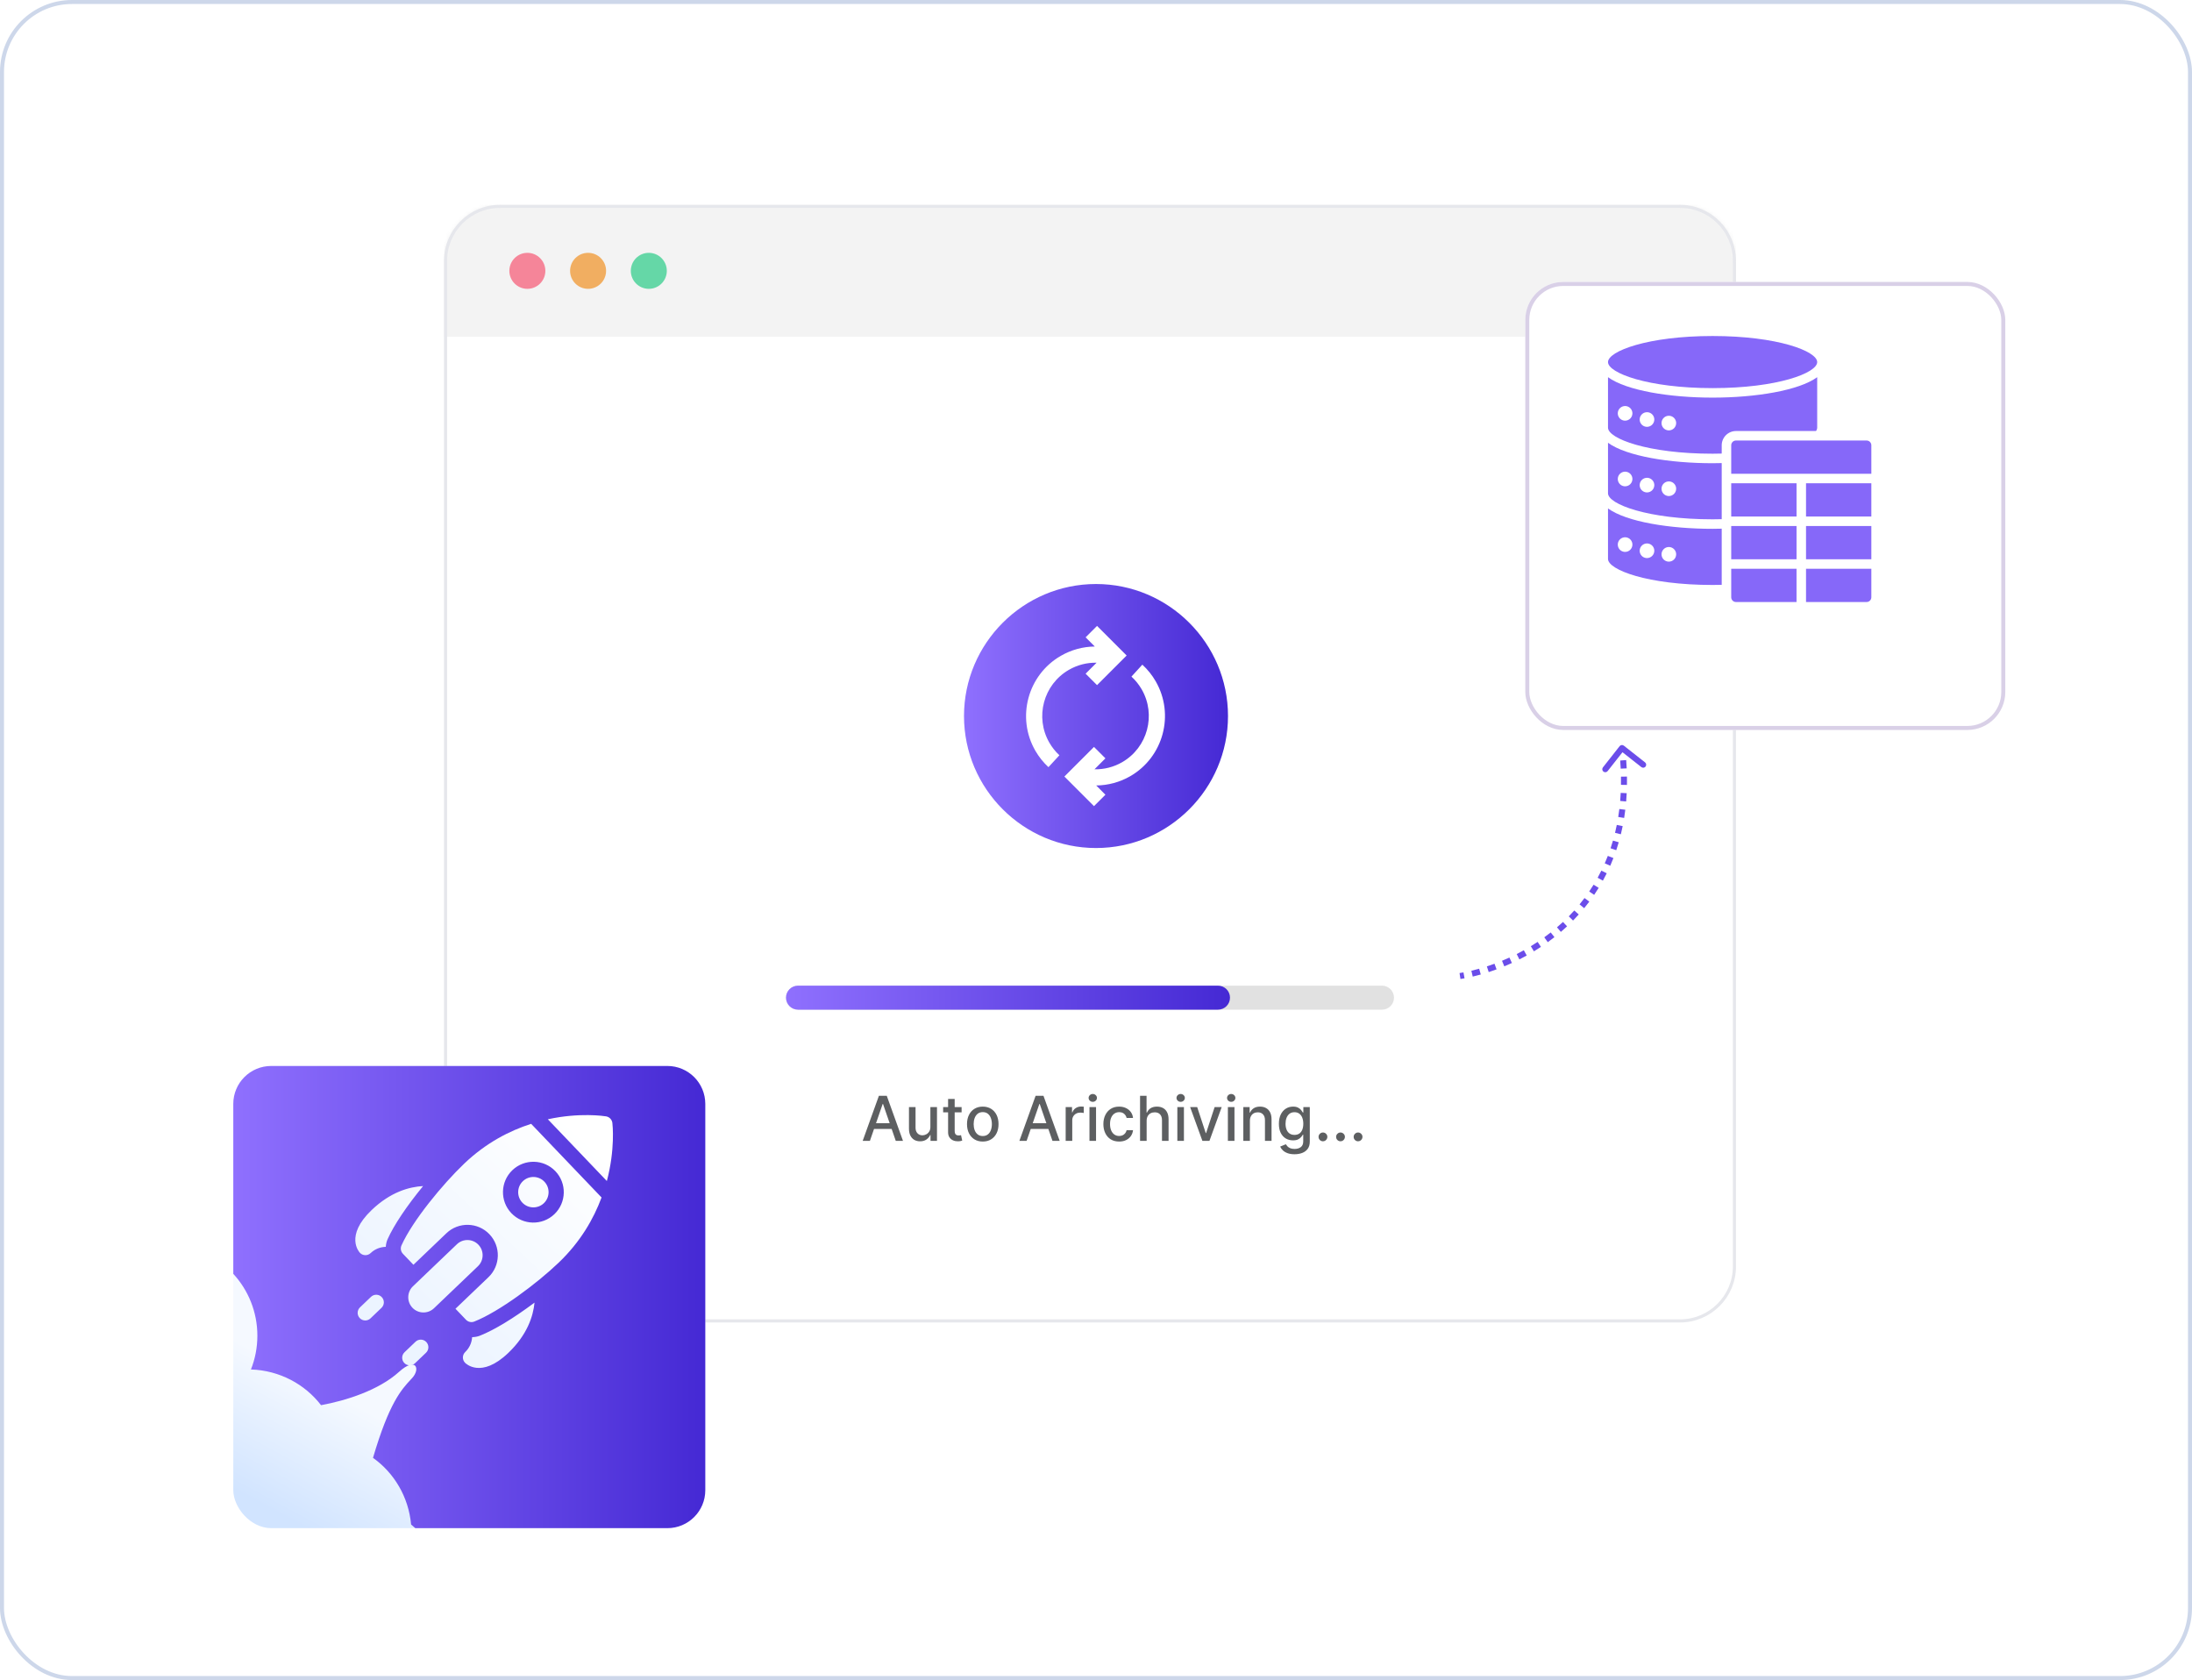 <svg width="548" height="420" viewBox="0 0 548 420" fill="none" xmlns="http://www.w3.org/2000/svg">
<rect x="0.5" y="0.5" width="547" height="419" rx="17.5" fill="white" stroke="#CDD7EA"/>
<g filter="url(#filter0_d_111_2383)">
<mask id="mask0_111_2383" style="mask-type:luminance" maskUnits="userSpaceOnUse" x="111" y="47" width="323" height="280">
<path d="M420 47H125C117.268 47 111 53.268 111 61V312.403C111 320.135 117.268 326.403 125 326.403H420C427.732 326.403 434 320.135 434 312.403V61C434 53.268 427.732 47 420 47Z" fill="white"/>
</mask>
<g mask="url(#mask0_111_2383)">
<path d="M434 47H111V80H434V47Z" fill="#F3F3F3"/>
<g opacity="0.6">
<path fill-rule="evenodd" clip-rule="evenodd" d="M131.84 68C134.325 68 136.34 65.985 136.34 63.5C136.34 61.015 134.325 59 131.84 59C129.355 59 127.34 61.015 127.34 63.5C127.34 65.985 129.355 68 131.84 68Z" fill="#F73C5D"/>
<path fill-rule="evenodd" clip-rule="evenodd" d="M147.021 68C149.507 68 151.522 65.985 151.522 63.5C151.522 61.015 149.507 59 147.021 59C144.536 59 142.521 61.015 142.521 63.5C142.521 65.985 144.536 68 147.021 68Z" fill="#F08100"/>
<path fill-rule="evenodd" clip-rule="evenodd" d="M162.203 68C164.688 68 166.703 65.985 166.703 63.5C166.703 61.015 164.688 59 162.203 59C159.717 59 157.703 61.015 157.703 63.5C157.703 65.985 159.717 68 162.203 68Z" fill="#07C575"/>
</g>
<path d="M434 80H111V326.403H434V80Z" fill="white"/>
<path d="M345.5 242.202H199.5C197.843 242.202 196.5 243.545 196.5 245.202C196.5 246.859 197.843 248.202 199.5 248.202H345.5C347.157 248.202 348.5 246.859 348.5 245.202C348.5 243.545 347.157 242.202 345.5 242.202Z" fill="#E1E1E1"/>
<path d="M304.5 242.202H199.5C197.843 242.202 196.5 243.545 196.5 245.202C196.5 246.859 197.843 248.202 199.5 248.202H304.5C306.157 248.202 307.5 246.859 307.5 245.202C307.5 243.545 306.157 242.202 304.5 242.202Z" fill="url(#paint0_linear_111_2383)"/>
<path d="M217.476 281H215.671L219.727 269.731H221.691L225.746 281H223.942L220.756 271.778H220.668L217.476 281ZM217.779 276.587H223.634V278.018H217.779V276.587ZM232.596 277.495V272.548H234.247V281H232.629V279.536H232.541C232.346 279.988 232.035 280.364 231.605 280.664C231.18 280.961 230.65 281.11 230.015 281.11C229.472 281.11 228.992 280.991 228.573 280.752C228.159 280.51 227.832 280.153 227.594 279.679C227.359 279.206 227.242 278.621 227.242 277.924V272.548H228.887V277.726C228.887 278.302 229.047 278.76 229.366 279.102C229.685 279.443 230.099 279.613 230.609 279.613C230.917 279.613 231.224 279.536 231.528 279.382C231.836 279.228 232.091 278.995 232.293 278.683C232.499 278.372 232.599 277.975 232.596 277.495ZM240.402 272.548V273.869H235.786V272.548H240.402ZM237.024 270.523H238.669V278.518C238.669 278.838 238.717 279.078 238.812 279.239C238.908 279.397 239.031 279.505 239.181 279.564C239.335 279.619 239.502 279.646 239.682 279.646C239.814 279.646 239.929 279.637 240.028 279.619C240.127 279.601 240.204 279.586 240.259 279.575L240.557 280.934C240.461 280.971 240.325 281.007 240.149 281.044C239.973 281.084 239.753 281.106 239.489 281.11C239.056 281.117 238.653 281.04 238.279 280.879C237.904 280.718 237.602 280.468 237.371 280.131C237.139 279.793 237.024 279.369 237.024 278.86V270.523ZM245.692 281.171C244.899 281.171 244.208 280.989 243.617 280.626C243.027 280.263 242.568 279.755 242.242 279.102C241.915 278.449 241.752 277.686 241.752 276.813C241.752 275.936 241.915 275.169 242.242 274.513C242.568 273.856 243.027 273.346 243.617 272.983C244.208 272.62 244.899 272.438 245.692 272.438C246.484 272.438 247.176 272.62 247.766 272.983C248.357 273.346 248.815 273.856 249.142 274.513C249.468 275.169 249.632 275.936 249.632 276.813C249.632 277.686 249.468 278.449 249.142 279.102C248.815 279.755 248.357 280.263 247.766 280.626C247.176 280.989 246.484 281.171 245.692 281.171ZM245.697 279.789C246.211 279.789 246.636 279.654 246.974 279.382C247.311 279.111 247.561 278.749 247.722 278.298C247.887 277.847 247.97 277.35 247.97 276.807C247.97 276.268 247.887 275.773 247.722 275.321C247.561 274.867 247.311 274.502 246.974 274.226C246.636 273.951 246.211 273.814 245.697 273.814C245.18 273.814 244.751 273.951 244.41 274.226C244.072 274.502 243.821 274.867 243.656 275.321C243.494 275.773 243.414 276.268 243.414 276.807C243.414 277.35 243.494 277.847 243.656 278.298C243.821 278.749 244.072 279.111 244.41 279.382C244.751 279.654 245.18 279.789 245.697 279.789ZM256.653 281H254.848L258.903 269.731H260.868L264.923 281H263.118L259.932 271.778H259.844L256.653 281ZM256.956 276.587H262.81V278.018H256.956V276.587ZM266.418 281V272.548H268.009V273.891H268.097C268.251 273.436 268.522 273.078 268.911 272.818C269.304 272.554 269.748 272.422 270.243 272.422C270.345 272.422 270.467 272.425 270.606 272.433C270.749 272.44 270.861 272.449 270.942 272.46V274.034C270.876 274.015 270.758 273.995 270.589 273.973C270.421 273.948 270.252 273.935 270.083 273.935C269.694 273.935 269.348 274.017 269.043 274.182C268.742 274.344 268.504 274.569 268.328 274.859C268.152 275.145 268.064 275.472 268.064 275.839V281H266.418ZM272.365 281V272.548H274.011V281H272.365ZM273.196 271.244C272.91 271.244 272.664 271.149 272.459 270.958C272.257 270.763 272.156 270.532 272.156 270.265C272.156 269.993 272.257 269.762 272.459 269.571C272.664 269.377 272.91 269.28 273.196 269.28C273.482 269.28 273.726 269.377 273.928 269.571C274.134 269.762 274.236 269.993 274.236 270.265C274.236 270.532 274.134 270.763 273.928 270.958C273.726 271.149 273.482 271.244 273.196 271.244ZM279.784 281.171C278.966 281.171 278.262 280.985 277.671 280.615C277.084 280.241 276.633 279.725 276.318 279.069C276.002 278.412 275.844 277.66 275.844 276.813C275.844 275.954 276.006 275.197 276.329 274.54C276.651 273.88 277.106 273.364 277.693 272.994C278.28 272.623 278.972 272.438 279.768 272.438C280.41 272.438 280.982 272.557 281.484 272.796C281.987 273.03 282.392 273.361 282.7 273.786C283.012 274.212 283.198 274.709 283.256 275.277H281.655C281.567 274.881 281.365 274.54 281.05 274.254C280.738 273.968 280.32 273.825 279.795 273.825C279.337 273.825 278.935 273.946 278.59 274.188C278.249 274.426 277.983 274.767 277.792 275.211C277.601 275.652 277.506 276.172 277.506 276.774C277.506 277.39 277.6 277.922 277.787 278.37C277.974 278.817 278.238 279.164 278.579 279.41C278.924 279.656 279.329 279.778 279.795 279.778C280.107 279.778 280.389 279.722 280.643 279.608C280.899 279.49 281.114 279.324 281.286 279.107C281.462 278.891 281.585 278.63 281.655 278.326H283.256C283.198 278.872 283.02 279.36 282.723 279.789C282.425 280.219 282.027 280.556 281.528 280.802C281.033 281.048 280.452 281.171 279.784 281.171ZM286.661 275.982V281H285.016V269.731H286.639V273.924H286.743C286.942 273.469 287.244 273.108 287.651 272.84C288.059 272.572 288.591 272.438 289.247 272.438C289.827 272.438 290.333 272.557 290.766 272.796C291.202 273.034 291.54 273.39 291.778 273.863C292.02 274.333 292.141 274.92 292.141 275.624V281H290.496V275.822C290.496 275.202 290.337 274.722 290.018 274.38C289.698 274.036 289.254 273.863 288.686 273.863C288.297 273.863 287.949 273.946 287.64 274.111C287.336 274.276 287.096 274.518 286.92 274.837C286.747 275.153 286.661 275.534 286.661 275.982ZM294.337 281V272.548H295.982V281H294.337ZM295.168 271.244C294.882 271.244 294.636 271.149 294.431 270.958C294.229 270.763 294.128 270.532 294.128 270.265C294.128 269.993 294.229 269.762 294.431 269.571C294.636 269.377 294.882 269.28 295.168 269.28C295.454 269.28 295.698 269.377 295.9 269.571C296.105 269.762 296.208 269.993 296.208 270.265C296.208 270.532 296.105 270.763 295.9 270.958C295.698 271.149 295.454 271.244 295.168 271.244ZM305.426 272.548L302.361 281H300.6L297.53 272.548H299.296L301.437 279.052H301.525L303.66 272.548H305.426ZM306.972 281V272.548H308.617V281H306.972ZM307.803 271.244C307.517 271.244 307.271 271.149 307.066 270.958C306.864 270.763 306.763 270.532 306.763 270.265C306.763 269.993 306.864 269.762 307.066 269.571C307.271 269.377 307.517 269.28 307.803 269.28C308.089 269.28 308.333 269.377 308.535 269.571C308.74 269.762 308.843 269.993 308.843 270.265C308.843 270.532 308.74 270.763 308.535 270.958C308.333 271.149 308.089 271.244 307.803 271.244ZM312.476 275.982V281H310.831V272.548H312.41V273.924H312.515C312.709 273.476 313.014 273.117 313.428 272.845C313.846 272.574 314.373 272.438 315.007 272.438C315.583 272.438 316.088 272.559 316.52 272.801C316.953 273.04 317.289 273.395 317.527 273.869C317.766 274.342 317.885 274.927 317.885 275.624V281H316.24V275.822C316.24 275.209 316.08 274.731 315.761 274.386C315.442 274.037 315.004 273.863 314.446 273.863C314.065 273.863 313.725 273.946 313.428 274.111C313.135 274.276 312.902 274.518 312.729 274.837C312.56 275.153 312.476 275.534 312.476 275.982ZM323.635 284.346C322.964 284.346 322.386 284.258 321.902 284.081C321.421 283.905 321.029 283.672 320.724 283.383C320.42 283.093 320.193 282.775 320.042 282.431L321.456 281.847C321.555 282.009 321.687 282.179 321.852 282.359C322.021 282.543 322.249 282.698 322.535 282.827C322.825 282.955 323.197 283.019 323.652 283.019C324.275 283.019 324.791 282.867 325.198 282.563C325.605 282.262 325.809 281.781 325.809 281.121V279.459H325.704C325.605 279.639 325.462 279.839 325.275 280.059C325.092 280.279 324.838 280.47 324.516 280.631C324.193 280.793 323.773 280.873 323.256 280.873C322.588 280.873 321.986 280.718 321.451 280.406C320.919 280.09 320.497 279.626 320.185 279.014C319.877 278.397 319.723 277.64 319.723 276.741C319.723 275.842 319.875 275.072 320.18 274.43C320.488 273.788 320.91 273.296 321.445 272.955C321.981 272.61 322.588 272.438 323.267 272.438C323.791 272.438 324.215 272.526 324.538 272.702C324.86 272.875 325.112 273.076 325.292 273.307C325.475 273.539 325.616 273.742 325.715 273.918H325.836V272.548H327.449V281.187C327.449 281.913 327.28 282.51 326.942 282.975C326.605 283.441 326.148 283.786 325.572 284.01C325 284.234 324.354 284.346 323.635 284.346ZM323.619 279.509C324.092 279.509 324.492 279.399 324.818 279.179C325.148 278.955 325.398 278.636 325.567 278.221C325.739 277.803 325.825 277.302 325.825 276.719C325.825 276.15 325.741 275.65 325.572 275.217C325.403 274.784 325.156 274.446 324.829 274.204C324.503 273.959 324.099 273.836 323.619 273.836C323.124 273.836 322.711 273.964 322.381 274.221C322.051 274.474 321.801 274.819 321.632 275.255C321.467 275.692 321.385 276.18 321.385 276.719C321.385 277.273 321.469 277.759 321.638 278.177C321.807 278.595 322.056 278.922 322.386 279.157C322.72 279.391 323.131 279.509 323.619 279.509ZM330.739 281.105C330.438 281.105 330.18 280.998 329.963 280.785C329.747 280.569 329.639 280.309 329.639 280.004C329.639 279.703 329.747 279.446 329.963 279.234C330.18 279.017 330.438 278.909 330.739 278.909C331.04 278.909 331.298 279.017 331.515 279.234C331.731 279.446 331.84 279.703 331.84 280.004C331.84 280.206 331.788 280.391 331.685 280.56C331.586 280.725 331.454 280.857 331.289 280.956C331.124 281.055 330.941 281.105 330.739 281.105ZM335.127 281.105C334.826 281.105 334.568 280.998 334.351 280.785C334.135 280.569 334.027 280.309 334.027 280.004C334.027 279.703 334.135 279.446 334.351 279.234C334.568 279.017 334.826 278.909 335.127 278.909C335.428 278.909 335.687 279.017 335.903 279.234C336.12 279.446 336.228 279.703 336.228 280.004C336.228 280.206 336.176 280.391 336.074 280.56C335.975 280.725 335.843 280.857 335.678 280.956C335.512 281.055 335.329 281.105 335.127 281.105ZM339.516 281.105C339.215 281.105 338.956 280.998 338.74 280.785C338.523 280.569 338.415 280.309 338.415 280.004C338.415 279.703 338.523 279.446 338.74 279.234C338.956 279.017 339.215 278.909 339.516 278.909C339.816 278.909 340.075 279.017 340.291 279.234C340.508 279.446 340.616 279.703 340.616 280.004C340.616 280.206 340.565 280.391 340.462 280.56C340.363 280.725 340.231 280.857 340.066 280.956C339.901 281.055 339.717 281.105 339.516 281.105Z" fill="#5D5F61"/>
</g>
<path d="M420 47.39H125C117.483 47.39 111.39 53.483 111.39 61V312.403C111.39 319.92 117.483 326.013 125 326.013H420C427.516 326.013 433.61 319.92 433.61 312.403V61C433.61 53.483 427.516 47.39 420 47.39Z" stroke="#E6E7EC" stroke-width="0.78"/>
</g>
<path d="M405.96 186.411C405.635 186.154 405.163 186.211 404.907 186.536L400.731 191.84C400.475 192.165 400.531 192.637 400.856 192.893C401.182 193.149 401.653 193.093 401.91 192.767L405.621 188.053L410.336 191.765C410.661 192.021 411.133 191.965 411.389 191.64C411.645 191.314 411.589 190.843 411.263 190.586L405.96 186.411ZM365.116 244.741C365.45 244.689 365.79 244.631 366.135 244.567L365.864 243.092C365.531 243.153 365.204 243.209 364.884 243.259L365.116 244.741ZM368.184 244.137C368.839 243.983 369.51 243.811 370.194 243.618L369.788 242.174C369.124 242.361 368.474 242.528 367.841 242.677L368.184 244.137ZM372.181 243.015C372.826 242.805 373.481 242.578 374.143 242.333L373.622 240.926C372.979 241.164 372.343 241.385 371.716 241.589L372.181 243.015ZM376.076 241.575C376.707 241.314 377.342 241.037 377.98 240.744L377.354 239.381C376.733 239.666 376.116 239.935 375.503 240.189L376.076 241.575ZM379.85 239.842C380.461 239.533 381.073 239.209 381.685 238.869L380.958 237.557C380.363 237.888 379.767 238.203 379.173 238.503L379.85 239.842ZM383.482 237.826C384.069 237.47 384.654 237.1 385.237 236.714L384.409 235.463C383.843 235.838 383.274 236.198 382.704 236.544L383.482 237.826ZM386.947 235.533C387.505 235.13 388.059 234.714 388.608 234.283L387.682 233.103C387.149 233.521 386.611 233.925 386.07 234.316L386.947 235.533ZM390.217 232.964C390.741 232.517 391.259 232.055 391.77 231.579L390.748 230.481C390.253 230.943 389.751 231.39 389.243 231.824L390.217 232.964ZM393.262 230.128C393.745 229.638 394.22 229.133 394.687 228.615L393.573 227.611C393.121 228.113 392.66 228.601 392.193 229.076L393.262 230.128ZM396.045 227.038C396.482 226.507 396.911 225.961 397.33 225.402L396.129 224.502C395.724 225.043 395.309 225.571 394.886 226.085L396.045 227.038ZM398.54 223.707C398.928 223.137 399.305 222.553 399.672 221.956L398.394 221.171C398.039 221.748 397.674 222.312 397.299 222.864L398.54 223.707ZM400.722 220.156C401.054 219.555 401.375 218.941 401.685 218.315L400.34 217.65C400.041 218.256 399.73 218.849 399.409 219.43L400.722 220.156ZM402.563 216.43C402.84 215.8 403.104 215.158 403.357 214.504L401.958 213.964C401.713 214.597 401.457 215.218 401.19 215.827L402.563 216.43ZM404.065 212.54C404.283 211.892 404.489 211.233 404.683 210.562L403.242 210.145C403.054 210.796 402.855 211.435 402.644 212.062L404.065 212.54ZM405.217 208.556C405.38 207.888 405.531 207.21 405.669 206.522L404.198 206.226C404.064 206.895 403.918 207.553 403.76 208.2L405.217 208.556ZM406.038 204.478C406.145 203.804 406.242 203.121 406.326 202.428L404.837 202.248C404.755 202.922 404.661 203.586 404.556 204.24L406.038 204.478ZM406.538 200.357C406.596 199.678 406.642 198.989 406.676 198.291L405.178 198.217C405.144 198.898 405.1 199.569 405.044 200.231L406.538 200.357ZM406.742 196.224C406.753 195.537 406.753 194.84 406.741 194.136L405.241 194.161C405.252 194.85 405.253 195.53 405.243 196.201L406.742 196.224ZM406.674 192.084C406.642 191.401 406.599 190.709 406.545 190.011L405.05 190.126C405.102 190.81 405.144 191.487 405.176 192.155L406.674 192.084ZM406.358 187.956C406.321 187.609 406.282 187.261 406.241 186.911L404.751 187.089C404.792 187.432 404.83 187.773 404.866 188.112L406.358 187.956Z" fill="#6B4DEA"/>
<g filter="url(#filter1_d_111_2383)">
<rect x="375" y="61" width="120" height="112" rx="9.485" fill="white"/>
<rect x="375.5" y="61.5" width="119" height="111" rx="8.985" stroke="#D9D0E7"/>
</g>
<path d="M402 127.106V139.73C402 142.449 411.951 146.237 428.149 146.237C428.921 146.237 429.681 146.225 430.429 146.201V132.165C429.669 132.189 428.909 132.201 428.149 132.201C417.449 132.201 406.643 130.467 402 127.106ZM406.275 137.972C405.913 137.972 405.56 137.865 405.259 137.664C404.958 137.463 404.724 137.177 404.585 136.843C404.447 136.509 404.411 136.141 404.481 135.787C404.552 135.432 404.726 135.106 404.982 134.85C405.238 134.594 405.563 134.42 405.918 134.35C406.273 134.279 406.641 134.315 406.975 134.454C407.309 134.592 407.595 134.827 407.796 135.127C407.996 135.428 408.104 135.782 408.104 136.143C408.104 136.628 407.911 137.093 407.568 137.436C407.225 137.779 406.76 137.972 406.275 137.972ZM411.749 139.516C411.388 139.516 411.034 139.409 410.733 139.208C410.433 139.007 410.198 138.721 410.06 138.387C409.921 138.053 409.885 137.685 409.956 137.33C410.026 136.976 410.2 136.65 410.456 136.394C410.712 136.138 411.038 135.964 411.393 135.893C411.747 135.823 412.115 135.859 412.449 135.998C412.783 136.136 413.069 136.37 413.27 136.671C413.471 136.972 413.578 137.325 413.578 137.687C413.576 138.171 413.383 138.635 413.04 138.978C412.698 139.32 412.234 139.514 411.749 139.516ZM417.212 140.406C416.85 140.406 416.497 140.299 416.196 140.098C415.895 139.897 415.661 139.612 415.522 139.278C415.384 138.943 415.348 138.576 415.418 138.221C415.489 137.866 415.663 137.54 415.919 137.285C416.175 137.029 416.5 136.855 416.855 136.784C417.21 136.714 417.578 136.75 417.912 136.888C418.246 137.027 418.531 137.261 418.732 137.562C418.933 137.862 419.041 138.216 419.041 138.578C419.04 139.063 418.848 139.528 418.505 139.871C418.162 140.213 417.697 140.406 417.212 140.406Z" fill="#8668F9"/>
<path d="M402 110.695V123.318C402 126.037 411.951 129.825 428.149 129.825C428.921 129.825 429.681 129.814 430.429 129.79V115.765C429.669 115.789 428.909 115.801 428.149 115.801C417.449 115.801 406.643 114.055 402 110.695ZM406.275 121.572C405.913 121.572 405.56 121.465 405.259 121.264C404.958 121.063 404.724 120.778 404.585 120.443C404.447 120.109 404.411 119.742 404.481 119.387C404.552 119.032 404.726 118.706 404.982 118.45C405.238 118.195 405.563 118.021 405.918 117.95C406.273 117.879 406.641 117.916 406.975 118.054C407.309 118.192 407.595 118.427 407.796 118.728C407.996 119.028 408.104 119.382 408.104 119.744C408.104 120.229 407.911 120.694 407.568 121.036C407.225 121.379 406.76 121.572 406.275 121.572ZM411.749 123.104C411.388 123.104 411.034 122.997 410.733 122.796C410.433 122.595 410.198 122.309 410.06 121.975C409.921 121.641 409.885 121.273 409.956 120.919C410.026 120.564 410.2 120.238 410.456 119.982C410.712 119.727 411.038 119.552 411.393 119.482C411.747 119.411 412.115 119.447 412.449 119.586C412.783 119.724 413.069 119.959 413.27 120.259C413.471 120.56 413.578 120.914 413.578 121.275C413.578 121.76 413.385 122.225 413.042 122.568C412.699 122.911 412.234 123.104 411.749 123.104ZM417.212 124.007C416.85 124.007 416.497 123.899 416.196 123.698C415.895 123.498 415.661 123.212 415.522 122.878C415.384 122.544 415.348 122.176 415.418 121.821C415.489 121.466 415.663 121.141 415.919 120.885C416.175 120.629 416.5 120.455 416.855 120.384C417.21 120.314 417.578 120.35 417.912 120.488C418.246 120.627 418.531 120.861 418.732 121.162C418.933 121.463 419.041 121.816 419.041 122.178C419.04 122.663 418.848 123.128 418.505 123.471C418.162 123.814 417.697 124.006 417.212 124.007Z" fill="#8668F9"/>
<path d="M454.001 107.75C454.185 107.511 454.289 107.22 454.298 106.919V94.295C449.654 97.656 438.848 99.402 428.149 99.402C417.449 99.402 406.643 97.656 402 94.295V106.919C402 109.638 411.951 113.426 428.149 113.426C428.921 113.426 429.681 113.414 430.429 113.39V111.312C430.432 110.368 430.808 109.464 431.475 108.796C432.143 108.129 433.047 107.753 433.991 107.75H454.001ZM406.275 105.161C405.913 105.161 405.56 105.054 405.259 104.853C404.958 104.652 404.724 104.366 404.585 104.032C404.447 103.698 404.411 103.33 404.481 102.976C404.552 102.621 404.726 102.295 404.982 102.039C405.238 101.783 405.563 101.609 405.918 101.539C406.273 101.468 406.641 101.504 406.975 101.643C407.309 101.781 407.595 102.016 407.796 102.316C407.996 102.617 408.104 102.971 408.104 103.332C408.104 103.817 407.911 104.282 407.568 104.625C407.225 104.968 406.76 105.161 406.275 105.161ZM411.749 106.705C411.388 106.705 411.034 106.598 410.733 106.397C410.433 106.196 410.198 105.91 410.06 105.576C409.921 105.242 409.885 104.874 409.956 104.519C410.026 104.165 410.2 103.839 410.456 103.583C410.712 103.327 411.038 103.153 411.393 103.082C411.747 103.012 412.115 103.048 412.449 103.186C412.783 103.325 413.069 103.559 413.27 103.86C413.471 104.161 413.578 104.514 413.578 104.876C413.578 105.361 413.385 105.826 413.042 106.169C412.699 106.512 412.234 106.705 411.749 106.705ZM417.212 107.595C416.85 107.595 416.497 107.488 416.196 107.287C415.895 107.086 415.661 106.801 415.522 106.466C415.384 106.132 415.348 105.765 415.418 105.41C415.489 105.055 415.663 104.729 415.919 104.474C416.175 104.218 416.5 104.044 416.855 103.973C417.21 103.902 417.578 103.939 417.912 104.077C418.246 104.216 418.531 104.45 418.732 104.751C418.933 105.051 419.041 105.405 419.041 105.767C419.04 106.252 418.848 106.717 418.505 107.06C418.162 107.402 417.697 107.595 417.212 107.595Z" fill="#8668F9"/>
<path d="M428.149 97.027C444.358 97.027 454.298 93.239 454.298 90.519C454.298 87.788 444.358 84 428.149 84C411.951 84 402 87.788 402 90.519C402 93.239 411.951 97.027 428.149 97.027Z" fill="#8668F9"/>
<path d="M432.804 120.812H449.132V129.125H432.804V120.812Z" fill="#8668F9"/>
<path d="M432.804 131.5H449.132V139.812H432.804V131.5Z" fill="#8668F9"/>
<path d="M432.804 149.312C432.804 149.627 432.929 149.929 433.152 150.152C433.374 150.375 433.676 150.5 433.991 150.5H449.132V142.188H432.804V149.312Z" fill="#8668F9"/>
<path d="M451.507 150.5H466.647C466.962 150.5 467.264 150.375 467.487 150.152C467.71 149.929 467.835 149.627 467.835 149.312V142.188H451.507V150.5Z" fill="#8668F9"/>
<path d="M451.507 131.5H467.835V139.812H451.507V131.5Z" fill="#8668F9"/>
<path d="M451.507 120.812H467.835V129.125H451.507V120.812Z" fill="#8668F9"/>
<path d="M466.647 110.125H433.991C433.676 110.125 433.374 110.25 433.152 110.473C432.929 110.696 432.804 110.998 432.804 111.312V118.438H467.835V111.312C467.835 110.998 467.71 110.696 467.487 110.473C467.264 110.25 466.962 110.125 466.647 110.125Z" fill="#8668F9"/>
<rect x="206" y="113" width="137" height="102" rx="9.485" fill="white"/>
<path fill-rule="evenodd" clip-rule="evenodd" d="M274 146C255.824 146 241 160.824 241 179C241 197.176 255.824 212 274 212C292.176 212 307 197.176 307 179C307 160.824 292.176 146 274 146ZM262.113 191.782C260.827 190.595 259.726 189.216 258.839 187.684C254.051 179.39 256.903 168.747 265.198 163.958C267.824 162.441 270.741 161.653 273.7 161.627L271.402 159.327L274.26 156.47L281.661 163.873L274.26 171.276L271.402 168.419L274.147 165.672C271.742 165.619 269.354 166.224 267.216 167.457C260.851 171.132 258.666 179.299 262.34 185.664C263.018 186.841 263.864 187.899 264.852 188.81L262.113 191.782V191.782ZM282.566 194.042C279.958 195.547 277.011 196.331 274.046 196.361L276.356 198.673L273.498 201.53L266.097 194.127L273.498 186.724L276.356 189.581L273.617 192.321C276.022 192.367 278.428 191.763 280.542 190.542C286.907 186.868 289.098 178.7 285.424 172.336C284.733 171.14 283.87 170.067 282.864 169.147L285.585 166.162C286.901 167.362 288.02 168.759 288.919 170.315C293.712 178.609 290.86 189.253 282.566 194.041L282.566 194.042Z" fill="url(#paint1_linear_111_2383)"/>
<g filter="url(#filter2_d_111_2383)">
<rect x="52" y="257" width="118" height="115.542" rx="9.485" fill="url(#paint2_linear_111_2383)"/>
</g>
<g filter="url(#filter3_d_111_2383)">
<path fill-rule="evenodd" clip-rule="evenodd" d="M52 266.485C52 261.246 56.246 257 61.485 257H160.515C165.754 257 170 261.246 170 266.485V363.057C170 368.295 165.754 372.542 160.515 372.542H97.514C97.17 372.228 96.816 371.924 96.453 371.631C95.821 364.722 92.198 358.706 86.928 354.964C90.962 341.207 94.054 337.88 96.405 335.352C96.51 335.239 96.613 335.128 96.715 335.017C98.844 332.709 97.683 329.631 93.424 333.478C88.315 338.092 80.182 340.65 73.941 341.799C69.917 336.564 63.584 333.111 56.412 332.87C57.45 330.258 58.02 327.41 58.02 324.429C58.02 318.465 55.738 313.034 52 308.962V266.485Z" fill="url(#paint3_linear_111_2383)"/>
</g>
<path d="M103.879 335.424L101.131 338.051C100.372 338.777 100.345 339.98 101.071 340.739C101.797 341.498 102.999 341.525 103.758 340.799L106.507 338.172C107.266 337.446 107.293 336.244 106.567 335.484C105.841 334.725 104.639 334.698 103.879 335.424ZM92.747 324.202L89.999 326.829C89.24 327.555 89.213 328.758 89.939 329.517C90.665 330.277 91.867 330.304 92.626 329.578L95.374 326.95C96.134 326.224 96.161 325.022 95.435 324.263C94.709 323.503 93.507 323.476 92.747 324.202ZM153.095 280.731C152.992 279.894 152.351 279.223 151.519 279.083C151.071 279.009 144.969 278.069 136.959 279.81L151.714 295.244C153.813 287.32 153.149 281.182 153.095 280.731ZM116.026 290.924C110.661 296.052 103.148 305.161 100.368 311.344C100.052 312.05 100.195 312.877 100.73 313.436L103.357 316.184L111.601 308.303C114.631 305.406 119.454 305.513 122.352 308.544C125.249 311.575 125.14 316.398 122.11 319.295L113.866 327.176L116.493 329.925C117.028 330.484 117.847 330.664 118.566 330.38C124.808 327.905 134.197 320.888 139.67 315.657C145.15 310.418 148.418 304.667 150.388 299.359L132.787 280.949C127.397 282.678 121.505 285.685 116.026 290.924ZM138.84 292.781C141.738 295.812 141.628 300.635 138.599 303.532C135.569 306.428 130.746 306.321 127.848 303.29C124.95 300.259 125.06 295.436 128.09 292.54C131.12 289.643 135.942 289.75 138.84 292.781ZM135.971 300.784C137.488 299.334 137.541 296.923 136.092 295.408C134.644 293.894 132.233 293.838 130.717 295.288C129.201 296.737 129.148 299.148 130.596 300.663C132.044 302.178 134.455 302.233 135.971 300.784ZM118.036 334.281C117.936 335.642 117.373 336.973 116.312 337.988C115.552 338.714 115.525 339.916 116.251 340.675C116.411 340.843 120.27 344.723 127.062 338.229C131.817 333.684 133.288 329.072 133.632 325.644C128.428 329.528 123.602 332.473 119.968 333.914C119.337 334.164 118.686 334.262 118.036 334.281ZM92.667 313.255C93.728 312.24 95.083 311.737 96.446 311.699C96.495 311.052 96.622 310.407 96.899 309.789C98.505 306.217 101.664 301.526 105.774 296.507C102.334 296.697 97.662 297.96 92.909 302.504C86.117 308.998 89.819 313.027 89.979 313.194C90.705 313.954 91.907 313.981 92.667 313.255ZM119.604 311.172C118.156 309.657 115.745 309.601 114.229 311.051L103.236 321.56C101.72 323.009 101.667 325.42 103.116 326.935C104.564 328.45 106.975 328.505 108.491 327.056L119.483 316.547C120.999 315.097 121.052 312.687 119.604 311.172Z" fill="url(#paint4_linear_111_2383)"/>
<defs>
<filter id="filter0_d_111_2383" x="78.197" y="18.404" width="388.606" height="345.009" filterUnits="userSpaceOnUse" color-interpolation-filters="sRGB">
<feFlood flood-opacity="0" result="BackgroundImageFix"/>
<feColorMatrix in="SourceAlpha" type="matrix" values="0 0 0 0 0 0 0 0 0 0 0 0 0 0 0 0 0 0 127 0" result="hardAlpha"/>
<feOffset dy="4.207"/>
<feGaussianBlur stdDeviation="16.402"/>
<feComposite in2="hardAlpha" operator="out"/>
<feColorMatrix type="matrix" values="0 0 0 0 0.087 0 0 0 0 0.242 0 0 0 0 0.475 0 0 0 0.1 0"/>
<feBlend mode="normal" in2="BackgroundImageFix" result="effect1_dropShadow_111_2383"/>
<feBlend mode="normal" in="SourceGraphic" in2="effect1_dropShadow_111_2383" result="shape"/>
</filter>
<filter id="filter1_d_111_2383" x="362.354" y="51.515" width="157.938" height="149.938" filterUnits="userSpaceOnUse" color-interpolation-filters="sRGB">
<feFlood flood-opacity="0" result="BackgroundImageFix"/>
<feColorMatrix in="SourceAlpha" type="matrix" values="0 0 0 0 0 0 0 0 0 0 0 0 0 0 0 0 0 0 127 0" result="hardAlpha"/>
<feOffset dx="6.323" dy="9.485"/>
<feGaussianBlur stdDeviation="9.485"/>
<feColorMatrix type="matrix" values="0 0 0 0 0.037 0 0 0 0 0.12 0 0 0 0 0.283 0 0 0 0.06 0"/>
<feBlend mode="normal" in2="BackgroundImageFix" result="effect1_dropShadow_111_2383"/>
<feBlend mode="normal" in="SourceGraphic" in2="effect1_dropShadow_111_2383" result="shape"/>
</filter>
<filter id="filter2_d_111_2383" x="39.354" y="247.515" width="155.938" height="153.48" filterUnits="userSpaceOnUse" color-interpolation-filters="sRGB">
<feFlood flood-opacity="0" result="BackgroundImageFix"/>
<feColorMatrix in="SourceAlpha" type="matrix" values="0 0 0 0 0 0 0 0 0 0 0 0 0 0 0 0 0 0 127 0" result="hardAlpha"/>
<feOffset dx="6.323" dy="9.485"/>
<feGaussianBlur stdDeviation="9.485"/>
<feColorMatrix type="matrix" values="0 0 0 0 0.037 0 0 0 0 0.12 0 0 0 0 0.283 0 0 0 0.06 0"/>
<feBlend mode="normal" in2="BackgroundImageFix" result="effect1_dropShadow_111_2383"/>
<feBlend mode="normal" in="SourceGraphic" in2="effect1_dropShadow_111_2383" result="shape"/>
</filter>
<filter id="filter3_d_111_2383" x="39.354" y="247.515" width="155.938" height="153.48" filterUnits="userSpaceOnUse" color-interpolation-filters="sRGB">
<feFlood flood-opacity="0" result="BackgroundImageFix"/>
<feColorMatrix in="SourceAlpha" type="matrix" values="0 0 0 0 0 0 0 0 0 0 0 0 0 0 0 0 0 0 127 0" result="hardAlpha"/>
<feOffset dx="6.323" dy="9.485"/>
<feGaussianBlur stdDeviation="9.485"/>
<feColorMatrix type="matrix" values="0 0 0 0 0.037 0 0 0 0 0.12 0 0 0 0 0.283 0 0 0 0.06 0"/>
<feBlend mode="normal" in2="BackgroundImageFix" result="effect1_dropShadow_111_2383"/>
<feBlend mode="normal" in="SourceGraphic" in2="effect1_dropShadow_111_2383" result="shape"/>
</filter>
<linearGradient id="paint0_linear_111_2383" x1="196.5" y1="245.202" x2="307.5" y2="245.202" gradientUnits="userSpaceOnUse">
<stop stop-color="#8F70FE"/>
<stop offset="1" stop-color="#4529D4"/>
</linearGradient>
<linearGradient id="paint1_linear_111_2383" x1="241" y1="179" x2="307" y2="179" gradientUnits="userSpaceOnUse">
<stop stop-color="#8F70FE"/>
<stop offset="1" stop-color="#4529D4"/>
</linearGradient>
<linearGradient id="paint2_linear_111_2383" x1="77.286" y1="325.633" x2="52" y2="372.592" gradientUnits="userSpaceOnUse">
<stop offset="0.217" stop-color="#F5F9FF"/>
<stop offset="0.84" stop-color="#D1E4FF"/>
</linearGradient>
<linearGradient id="paint3_linear_111_2383" x1="52" y1="314.771" x2="170" y2="314.771" gradientUnits="userSpaceOnUse">
<stop stop-color="#8F70FE"/>
<stop offset="1" stop-color="#4529D4"/>
</linearGradient>
<linearGradient id="paint4_linear_111_2383" x1="145.739" y1="283.12" x2="101.419" y2="331.019" gradientUnits="userSpaceOnUse">
<stop stop-color="white"/>
<stop offset="1" stop-color="#ECF4FF"/>
</linearGradient>
</defs>
</svg>

